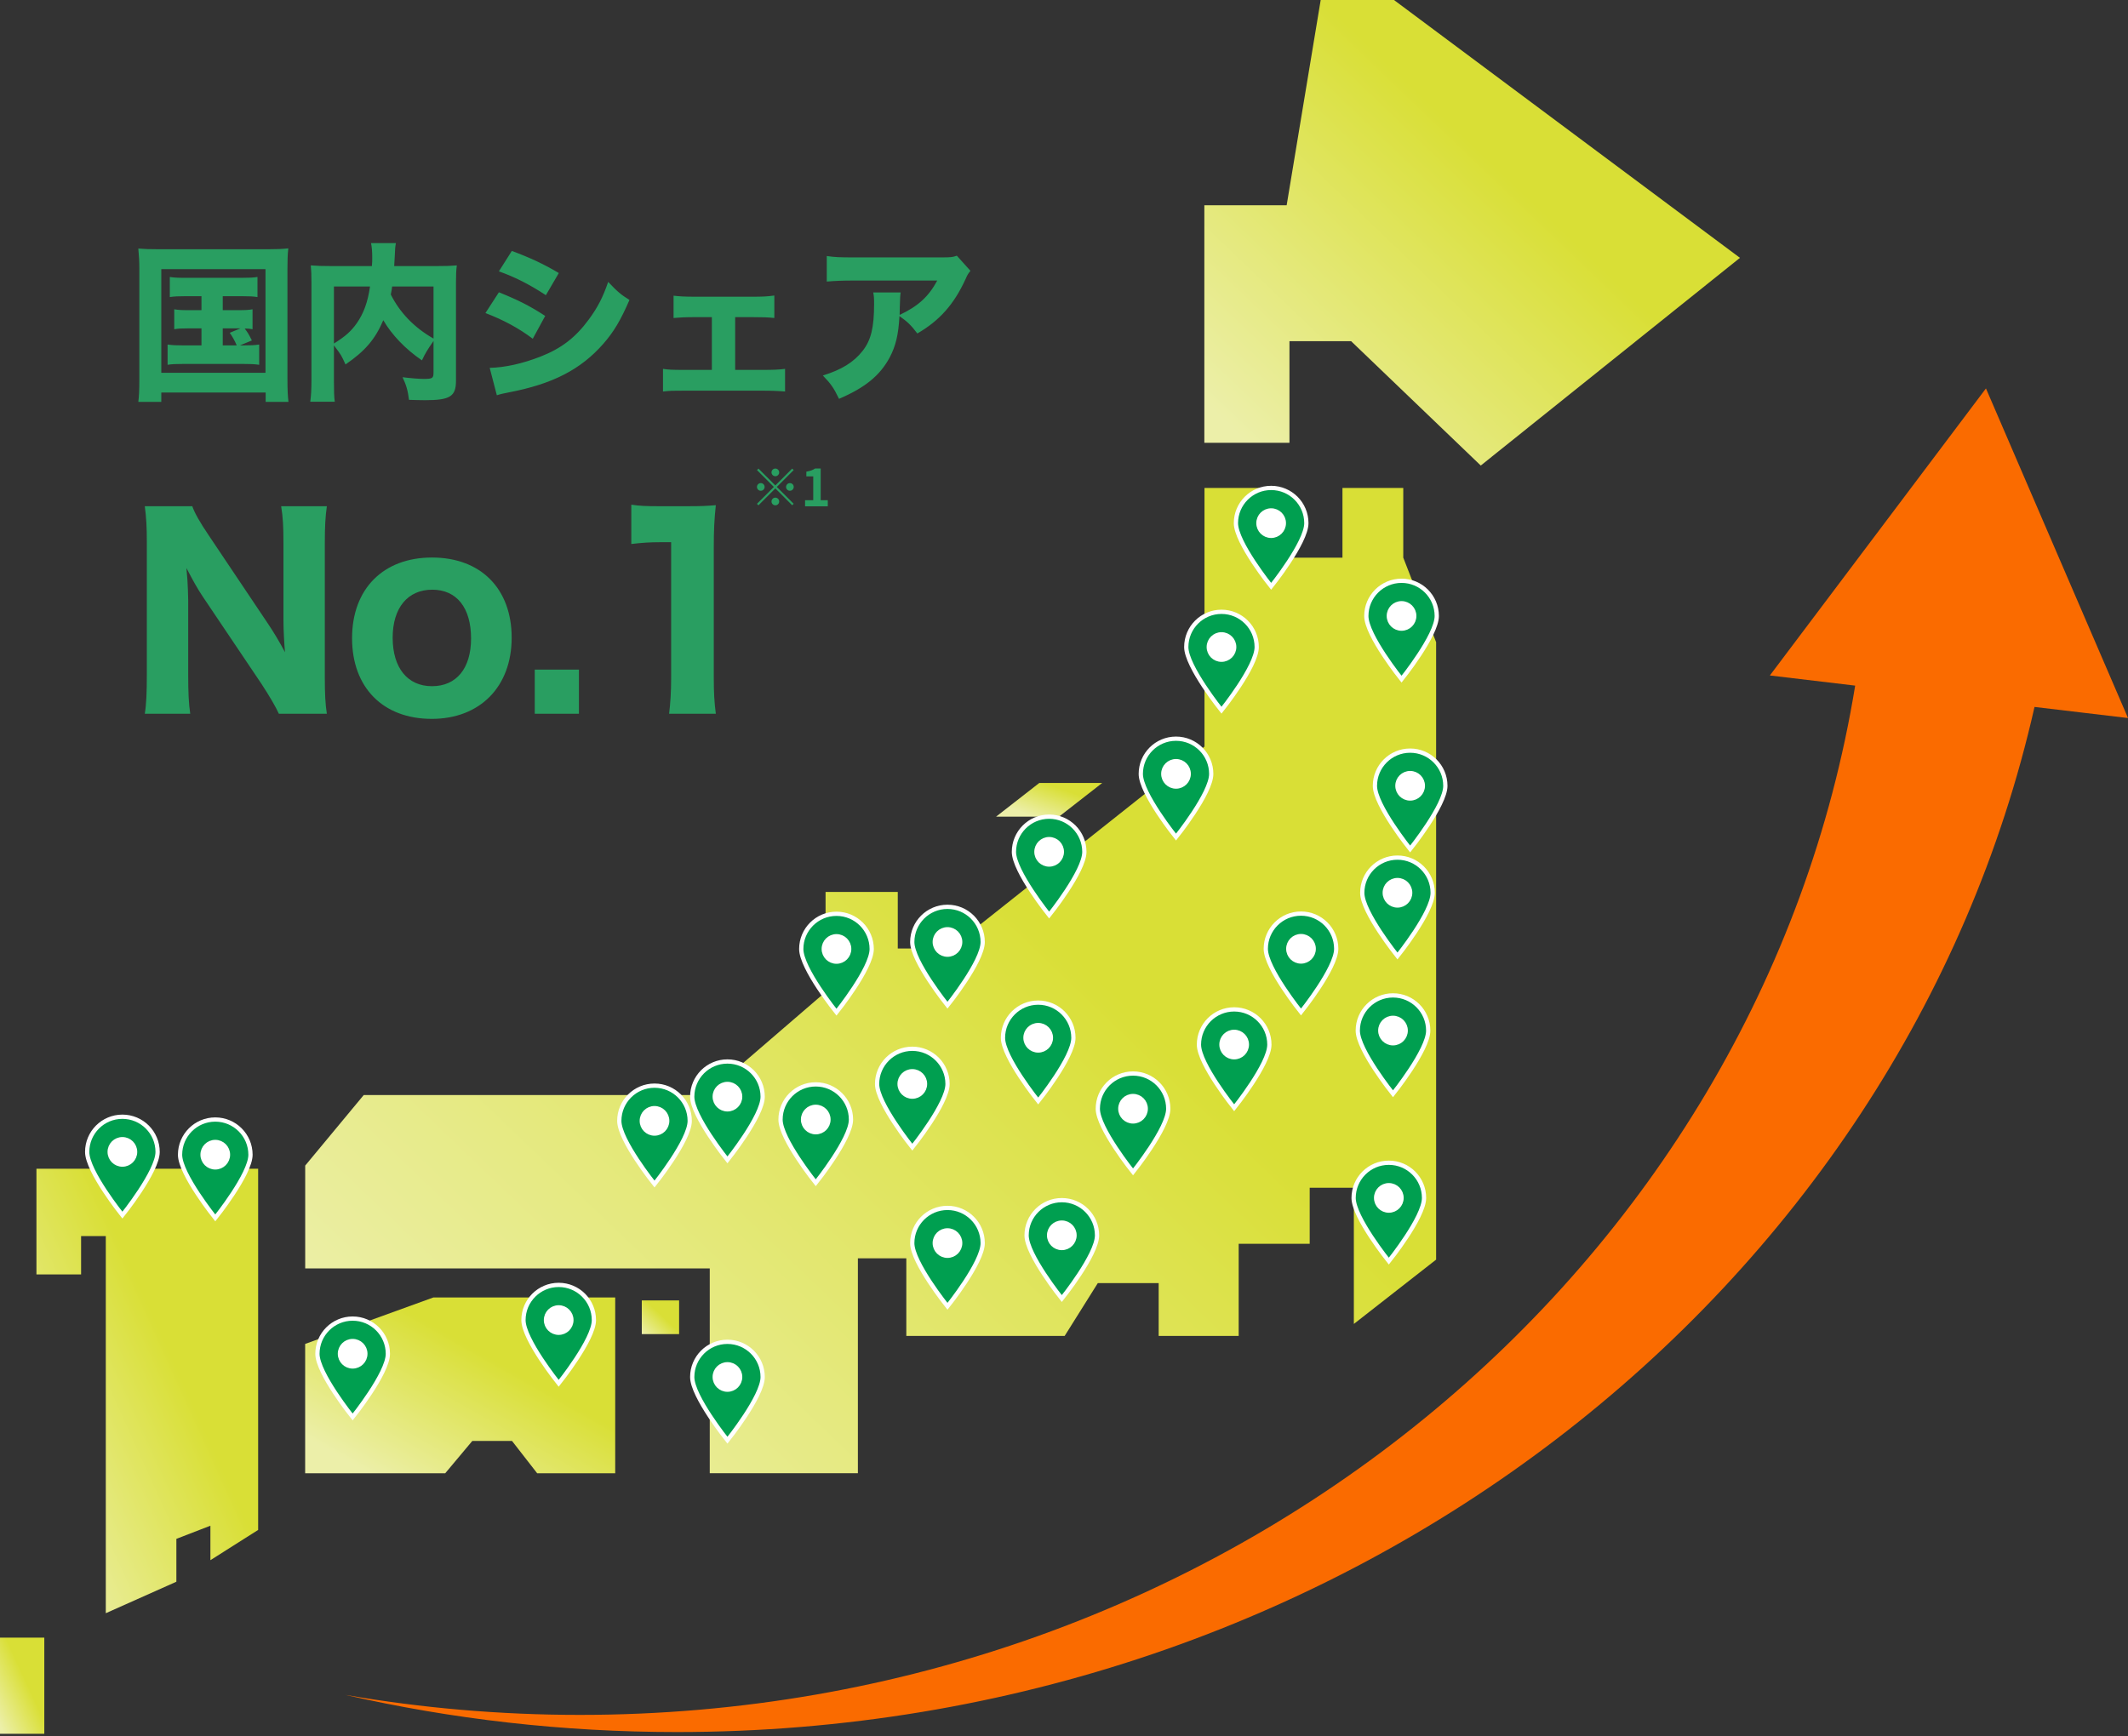 <svg width="500" height="408" viewBox="0 0 500 408" fill="none" xmlns="http://www.w3.org/2000/svg">
<rect x="0" y="0" width="500" height="408" fill="#333333" stroke="none"/>
<g clip-path="url(#clip0_915_1038)">
<path d="M258.973 184.019H244.19L234.034 191.936H248.817L258.973 184.019Z" fill="url(#paint0_linear_915_1038)"/>
<path d="M327.533 0H310.315L302.317 48.238H282.976V104.069H302.975V80.181H317.458L347.924 109.412L408.822 60.597L327.533 0Z" fill="url(#paint1_linear_915_1038)"/>
<path d="M10.409 384.876H0V407.483H10.409V384.876Z" fill="url(#paint2_linear_915_1038)"/>
<path d="M71.699 315.854V346.251H104.611L110.97 338.657H120.306L126.215 346.251H144.552V304.937H101.819L71.699 315.854Z" fill="url(#paint3_linear_915_1038)"/>
<path d="M329.702 114.675H315.427V131.062H299.075V114.675H283.011V175.468L282.976 175.491L223.21 222.921H210.942V209.627H193.978V233.134L165.867 257.357H85.466L71.71 273.94V298.105H166.767V346.239H201.572V295.728H212.95V313.973H250.156L257.946 301.556H272.244V313.973H291.043V292.324H307.73V279.145H318.104V311.157L337.434 296.04V150.922L329.714 131.05V114.675H329.702Z" fill="url(#paint4_linear_915_1038)"/>
<path d="M159.566 305.629H150.795V313.546H159.566V305.629Z" fill="url(#paint5_linear_915_1038)"/>
<path d="M8.563 274.679V299.525H19.053V290.5H24.858V379.14L41.441 371.743V361.668L49.438 358.576V366.677L60.655 359.568V274.679H8.563Z" fill="url(#paint6_linear_915_1038)"/>
<path d="M298.255 127.83C300.709 127.83 302.698 125.841 302.698 123.387C302.698 120.934 300.709 118.944 298.255 118.944C295.802 118.944 293.812 120.934 293.812 123.387C293.812 125.841 295.802 127.83 298.255 127.83Z" fill="white"/>
<path d="M298.671 114.675C294.101 114.675 290.396 118.379 290.396 122.949C290.396 127.519 298.671 137.801 298.671 137.801C298.671 137.801 306.945 127.519 306.945 122.949C306.945 118.379 303.241 114.675 298.671 114.675ZM298.671 125.938C297.021 125.938 295.682 124.599 295.682 122.949C295.682 121.299 297.021 119.96 298.671 119.96C300.321 119.96 301.66 121.299 301.66 122.949C301.66 124.599 300.321 125.938 298.671 125.938Z" fill="#009F50" stroke="white" stroke-miterlimit="10"/>
<path d="M286.577 156.946C289.03 156.946 291.02 154.957 291.02 152.503C291.02 150.049 289.03 148.06 286.577 148.06C284.123 148.06 282.134 150.049 282.134 152.503C282.134 154.957 284.123 156.946 286.577 156.946Z" fill="white"/>
<path d="M287.004 143.79C282.434 143.79 278.729 147.495 278.729 152.065C278.729 156.634 287.004 166.917 287.004 166.917C287.004 166.917 295.278 156.634 295.278 152.065C295.278 147.495 291.574 143.79 287.004 143.79ZM287.004 155.053C285.353 155.053 284.015 153.715 284.015 152.065C284.015 150.414 285.353 149.076 287.004 149.076C288.654 149.076 289.993 150.414 289.993 152.065C289.993 153.715 288.654 155.053 287.004 155.053Z" fill="#009F50" stroke="white" stroke-miterlimit="10"/>
<path d="M328.883 149.653C331.337 149.653 333.326 147.664 333.326 145.21C333.326 142.756 331.337 140.767 328.883 140.767C326.429 140.767 324.44 142.756 324.44 145.21C324.44 147.664 326.429 149.653 328.883 149.653Z" fill="white"/>
<path d="M329.31 136.497C324.74 136.497 321.036 140.201 321.036 144.771C321.036 149.341 329.31 159.623 329.31 159.623C329.31 159.623 337.584 149.341 337.584 144.771C337.584 140.201 333.88 136.497 329.31 136.497ZM329.31 147.749C327.66 147.749 326.321 146.41 326.321 144.76C326.321 143.109 327.66 141.771 329.31 141.771C330.96 141.771 332.299 143.109 332.299 144.76C332.299 146.41 330.96 147.749 329.31 147.749Z" fill="#009F50" stroke="white" stroke-miterlimit="10"/>
<path d="M327.925 214.716C330.379 214.716 332.368 212.727 332.368 210.273C332.368 207.819 330.379 205.83 327.925 205.83C325.471 205.83 323.482 207.819 323.482 210.273C323.482 212.727 325.471 214.716 327.925 214.716Z" fill="white"/>
<path d="M328.352 201.56C323.782 201.56 320.078 205.265 320.078 209.835C320.078 214.404 328.352 224.687 328.352 224.687C328.352 224.687 336.626 214.404 336.626 209.835C336.626 205.265 332.922 201.56 328.352 201.56ZM328.352 212.812C326.702 212.812 325.363 211.473 325.363 209.823C325.363 208.173 326.702 206.834 328.352 206.834C330.002 206.834 331.341 208.173 331.341 209.823C331.341 211.473 330.002 212.812 328.352 212.812Z" fill="#009F50" stroke="white" stroke-miterlimit="10"/>
<path d="M330.914 189.57C333.368 189.57 335.357 187.581 335.357 185.127C335.357 182.673 333.368 180.684 330.914 180.684C328.46 180.684 326.471 182.673 326.471 185.127C326.471 187.581 328.46 189.57 330.914 189.57Z" fill="white"/>
<path d="M331.329 176.414C326.759 176.414 323.055 180.119 323.055 184.689C323.055 189.258 331.329 199.541 331.329 199.541C331.329 199.541 339.604 189.258 339.604 184.689C339.604 180.119 335.899 176.414 331.329 176.414ZM331.329 187.666C329.679 187.666 328.34 186.327 328.34 184.677C328.34 183.027 329.679 181.688 331.329 181.688C332.98 181.688 334.318 183.027 334.318 184.677C334.318 186.327 332.98 187.666 331.329 187.666Z" fill="#009F50" stroke="white" stroke-miterlimit="10"/>
<path d="M50.165 276.271C52.619 276.271 54.608 274.282 54.608 271.828C54.608 269.375 52.619 267.385 50.165 267.385C47.711 267.385 45.722 269.375 45.722 271.828C45.722 274.282 47.711 276.271 50.165 276.271Z" fill="white"/>
<path d="M50.581 263.115C46.011 263.115 42.306 266.82 42.306 271.39C42.306 275.96 50.581 286.242 50.581 286.242C50.581 286.242 58.855 275.96 58.855 271.39C58.855 266.82 55.15 263.115 50.581 263.115ZM50.581 274.367C48.93 274.367 47.592 273.028 47.592 271.378C47.592 269.728 48.93 268.389 50.581 268.389C52.231 268.389 53.569 269.728 53.569 271.378C53.569 273.028 52.231 274.367 50.581 274.367Z" fill="#009F50" stroke="white" stroke-miterlimit="10"/>
<path d="M28.343 275.614C30.796 275.614 32.786 273.624 32.786 271.171C32.786 268.717 30.796 266.728 28.343 266.728C25.889 266.728 23.9 268.717 23.9 271.171C23.9 273.624 25.889 275.614 28.343 275.614Z" fill="white"/>
<path d="M28.758 262.458C24.188 262.458 20.484 266.162 20.484 270.732C20.484 275.302 28.758 285.584 28.758 285.584C28.758 285.584 37.032 275.302 37.032 270.732C37.032 266.162 33.328 262.458 28.758 262.458ZM28.758 273.709C27.108 273.709 25.769 272.371 25.769 270.721C25.769 269.07 27.108 267.732 28.758 267.732C30.408 267.732 31.747 269.07 31.747 270.721C31.747 272.371 30.408 273.709 28.758 273.709Z" fill="#009F50" stroke="white" stroke-miterlimit="10"/>
<path d="M130.854 315.139C133.308 315.139 135.297 313.149 135.297 310.696C135.297 308.242 133.308 306.253 130.854 306.253C128.4 306.253 126.411 308.242 126.411 310.696C126.411 313.149 128.4 315.139 130.854 315.139Z" fill="white"/>
<path d="M131.269 301.983C126.699 301.983 122.995 305.687 122.995 310.257C122.995 314.827 131.269 325.109 131.269 325.109C131.269 325.109 139.544 314.827 139.544 310.257C139.544 305.687 135.839 301.983 131.269 301.983ZM131.269 313.234C129.619 313.234 128.28 311.896 128.28 310.246C128.28 308.595 129.619 307.257 131.269 307.257C132.92 307.257 134.258 308.595 134.258 310.246C134.258 311.896 132.92 313.234 131.269 313.234Z" fill="#009F50" stroke="white" stroke-miterlimit="10"/>
<path d="M82.443 323.055C84.897 323.055 86.886 321.066 86.886 318.612C86.886 316.158 84.897 314.169 82.443 314.169C79.989 314.169 78 316.158 78 318.612C78 321.066 79.989 323.055 82.443 323.055Z" fill="white"/>
<path d="M82.858 309.899C78.288 309.899 74.584 313.604 74.584 318.174C74.584 322.743 82.858 333.026 82.858 333.026C82.858 333.026 91.133 322.743 91.133 318.174C91.133 313.604 87.428 309.899 82.858 309.899ZM82.858 321.151C81.208 321.151 79.869 319.812 79.869 318.162C79.869 316.512 81.208 315.173 82.858 315.173C84.509 315.173 85.847 316.512 85.847 318.162C85.847 319.812 84.509 321.151 82.858 321.151Z" fill="#009F50" stroke="white" stroke-miterlimit="10"/>
<path d="M153.357 268.309C155.811 268.309 157.8 266.319 157.8 263.866C157.8 261.412 155.811 259.423 153.357 259.423C150.903 259.423 148.914 261.412 148.914 263.866C148.914 266.319 150.903 268.309 153.357 268.309Z" fill="white"/>
<path d="M153.784 255.153C149.214 255.153 145.51 258.857 145.51 263.427C145.51 267.997 153.784 278.279 153.784 278.279C153.784 278.279 162.058 267.997 162.058 263.427C162.058 258.857 158.354 255.153 153.784 255.153ZM153.784 266.416C152.134 266.416 150.795 265.077 150.795 263.427C150.795 261.777 152.134 260.438 153.784 260.438C155.434 260.438 156.773 261.777 156.773 263.427C156.773 265.077 155.434 266.416 153.784 266.416Z" fill="#009F50" stroke="white" stroke-miterlimit="10"/>
<path d="M170.506 328.514C172.96 328.514 174.949 326.524 174.949 324.071C174.949 321.617 172.96 319.628 170.506 319.628C168.052 319.628 166.063 321.617 166.063 324.071C166.063 326.524 168.052 328.514 170.506 328.514Z" fill="white"/>
<path d="M170.921 315.358C166.351 315.358 162.647 319.062 162.647 323.632C162.647 328.202 170.921 338.484 170.921 338.484C170.921 338.484 179.196 328.202 179.196 323.632C179.196 319.062 175.491 315.358 170.921 315.358ZM170.921 326.609C169.271 326.609 167.932 325.271 167.932 323.621C167.932 321.97 169.271 320.632 170.921 320.632C172.571 320.632 173.91 321.97 173.91 323.621C173.91 325.271 172.571 326.609 170.921 326.609Z" fill="#009F50" stroke="white" stroke-miterlimit="10"/>
<path d="M222.206 297.044C224.659 297.044 226.649 295.054 226.649 292.601C226.649 290.147 224.659 288.158 222.206 288.158C219.752 288.158 217.763 290.147 217.763 292.601C217.763 295.054 219.752 297.044 222.206 297.044Z" fill="white"/>
<path d="M222.621 283.888C218.051 283.888 214.347 287.592 214.347 292.162C214.347 296.732 222.621 307.014 222.621 307.014C222.621 307.014 230.895 296.732 230.895 292.162C230.895 287.592 227.191 283.888 222.621 283.888ZM222.621 295.139C220.971 295.139 219.632 293.801 219.632 292.151C219.632 290.5 220.971 289.162 222.621 289.162C224.271 289.162 225.61 290.5 225.61 292.151C225.61 293.801 224.271 295.139 222.621 295.139Z" fill="#009F50" stroke="white" stroke-miterlimit="10"/>
<path d="M196.113 227.918C198.567 227.918 200.556 225.929 200.556 223.475C200.556 221.021 198.567 219.032 196.113 219.032C193.66 219.032 191.67 221.021 191.67 223.475C191.67 225.929 193.66 227.918 196.113 227.918Z" fill="white"/>
<path d="M196.54 214.762C191.97 214.762 188.266 218.467 188.266 223.037C188.266 227.607 196.54 237.889 196.54 237.889C196.54 237.889 204.815 227.607 204.815 223.037C204.815 218.467 201.11 214.762 196.54 214.762ZM196.54 226.014C194.89 226.014 193.551 224.675 193.551 223.025C193.551 221.375 194.89 220.036 196.54 220.036C198.191 220.036 199.529 221.375 199.529 223.025C199.529 224.675 198.191 226.014 196.54 226.014Z" fill="#009F50" stroke="white" stroke-miterlimit="10"/>
<path d="M325.906 286.427C328.359 286.427 330.348 284.438 330.348 281.984C330.348 279.53 328.359 277.541 325.906 277.541C323.452 277.541 321.463 279.53 321.463 281.984C321.463 284.438 323.452 286.427 325.906 286.427Z" fill="white"/>
<path d="M326.321 273.271C321.751 273.271 318.047 276.975 318.047 281.545C318.047 286.115 326.321 296.397 326.321 296.397C326.321 296.397 334.595 286.115 334.595 281.545C334.595 276.975 330.891 273.271 326.321 273.271ZM326.321 284.523C324.671 284.523 323.332 283.184 323.332 281.534C323.332 279.883 324.671 278.545 326.321 278.545C327.971 278.545 329.31 279.883 329.31 281.534C329.31 283.184 327.971 284.523 326.321 284.523Z" fill="#009F50" stroke="white" stroke-miterlimit="10"/>
<path d="M289.566 250.387C292.019 250.387 294.009 248.398 294.009 245.944C294.009 243.49 292.019 241.501 289.566 241.501C287.112 241.501 285.123 243.49 285.123 245.944C285.123 248.398 287.112 250.387 289.566 250.387Z" fill="white"/>
<path d="M289.981 237.231C285.411 237.231 281.707 240.935 281.707 245.505C281.707 250.075 289.981 260.357 289.981 260.357C289.981 260.357 298.255 250.075 298.255 245.505C298.255 240.935 294.551 237.231 289.981 237.231ZM289.981 248.483C288.331 248.483 286.992 247.144 286.992 245.494C286.992 243.843 288.331 242.505 289.981 242.505C291.631 242.505 292.97 243.843 292.97 245.494C292.97 247.144 291.631 248.483 289.981 248.483Z" fill="#009F50" stroke="white" stroke-miterlimit="10"/>
<path d="M275.902 186.766C278.356 186.766 280.345 184.777 280.345 182.323C280.345 179.869 278.356 177.88 275.902 177.88C273.448 177.88 271.459 179.869 271.459 182.323C271.459 184.777 273.448 186.766 275.902 186.766Z" fill="white"/>
<path d="M276.317 173.61C271.748 173.61 268.043 177.314 268.043 181.884C268.043 186.454 276.317 196.737 276.317 196.737C276.317 196.737 284.592 186.454 284.592 181.884C284.592 177.314 280.887 173.61 276.317 173.61ZM276.317 184.862C274.667 184.862 273.329 183.523 273.329 181.873C273.329 180.223 274.667 178.884 276.317 178.884C277.968 178.884 279.306 180.223 279.306 181.873C279.306 183.523 277.968 184.862 276.317 184.862Z" fill="#009F50" stroke="white" stroke-miterlimit="10"/>
<path d="M246.082 205.092C248.536 205.092 250.525 203.103 250.525 200.649C250.525 198.195 248.536 196.206 246.082 196.206C243.628 196.206 241.639 198.195 241.639 200.649C241.639 203.103 243.628 205.092 246.082 205.092Z" fill="white"/>
<path d="M246.509 191.936C241.939 191.936 238.235 195.64 238.235 200.21C238.235 204.78 246.509 215.062 246.509 215.062C246.509 215.062 254.784 204.78 254.784 200.21C254.784 195.64 251.079 191.936 246.509 191.936ZM246.509 203.188C244.859 203.188 243.52 201.849 243.52 200.199C243.52 198.548 244.859 197.21 246.509 197.21C248.16 197.21 249.498 198.548 249.498 200.199C249.498 201.849 248.16 203.188 246.509 203.188Z" fill="#009F50" stroke="white" stroke-miterlimit="10"/>
<path d="M265.804 265.458C268.258 265.458 270.247 263.469 270.247 261.015C270.247 258.561 268.258 256.572 265.804 256.572C263.351 256.572 261.361 258.561 261.361 261.015C261.361 263.469 263.351 265.458 265.804 265.458Z" fill="white"/>
<path d="M266.22 252.302C261.65 252.302 257.946 256.007 257.946 260.577C257.946 265.147 266.22 275.429 266.22 275.429C266.22 275.429 274.494 265.147 274.494 260.577C274.494 256.007 270.79 252.302 266.22 252.302ZM266.22 263.566C264.57 263.566 263.231 262.227 263.231 260.577C263.231 258.926 264.57 257.588 266.22 257.588C267.87 257.588 269.209 258.926 269.209 260.577C269.209 262.227 267.87 263.566 266.22 263.566Z" fill="#009F50" stroke="white" stroke-miterlimit="10"/>
<path d="M243.52 248.783C245.974 248.783 247.963 246.793 247.963 244.34C247.963 241.886 245.974 239.897 243.52 239.897C241.067 239.897 239.077 241.886 239.077 244.34C239.077 246.793 241.067 248.783 243.52 248.783Z" fill="white"/>
<path d="M243.936 235.638C239.366 235.638 235.662 239.343 235.662 243.913C235.662 248.483 243.936 258.765 243.936 258.765C243.936 258.765 252.21 248.483 252.21 243.913C252.21 239.343 248.506 235.638 243.936 235.638ZM243.936 246.89C242.286 246.89 240.947 245.551 240.947 243.901C240.947 242.251 242.286 240.912 243.936 240.912C245.586 240.912 246.925 242.251 246.925 243.901C246.925 245.551 245.586 246.89 243.936 246.89Z" fill="#009F50" stroke="white" stroke-miterlimit="10"/>
<path d="M222.206 226.279C224.659 226.279 226.649 224.29 226.649 221.836C226.649 219.383 224.659 217.393 222.206 217.393C219.752 217.393 217.763 219.383 217.763 221.836C217.763 224.29 219.752 226.279 222.206 226.279Z" fill="white"/>
<path d="M222.621 213.124C218.051 213.124 214.347 216.828 214.347 221.398C214.347 225.968 222.621 236.25 222.621 236.25C222.621 236.25 230.895 225.968 230.895 221.398C230.895 216.828 227.191 213.124 222.621 213.124ZM222.621 224.375C220.971 224.375 219.632 223.037 219.632 221.386C219.632 219.736 220.971 218.397 222.621 218.397C224.271 218.397 225.61 219.736 225.61 221.386C225.61 223.037 224.271 224.375 222.621 224.375Z" fill="#009F50" stroke="white" stroke-miterlimit="10"/>
<path d="M213.931 259.642C216.385 259.642 218.374 257.653 218.374 255.199C218.374 252.745 216.385 250.756 213.931 250.756C211.478 250.756 209.488 252.745 209.488 255.199C209.488 257.653 211.478 259.642 213.931 259.642Z" fill="white"/>
<path d="M214.358 246.486C209.788 246.486 206.084 250.191 206.084 254.76C206.084 259.33 214.358 269.613 214.358 269.613C214.358 269.613 222.633 259.33 222.633 254.76C222.633 250.191 218.928 246.486 214.358 246.486ZM214.358 257.738C212.708 257.738 211.369 256.399 211.369 254.749C211.369 253.099 212.708 251.76 214.358 251.76C216.009 251.76 217.347 253.099 217.347 254.749C217.347 256.399 216.009 257.738 214.358 257.738Z" fill="#009F50" stroke="white" stroke-miterlimit="10"/>
<path d="M191.255 268.009C193.709 268.009 195.698 266.019 195.698 263.566C195.698 261.112 193.709 259.123 191.255 259.123C188.801 259.123 186.812 261.112 186.812 263.566C186.812 266.019 188.801 268.009 191.255 268.009Z" fill="white"/>
<path d="M191.67 254.853C187.101 254.853 183.396 258.557 183.396 263.127C183.396 267.697 191.67 277.979 191.67 277.979C191.67 277.979 199.945 267.697 199.945 263.127C199.945 258.557 196.24 254.853 191.67 254.853ZM191.67 266.104C190.02 266.104 188.682 264.766 188.682 263.116C188.682 261.465 190.02 260.127 191.67 260.127C193.321 260.127 194.659 261.465 194.659 263.116C194.659 264.766 193.321 266.104 191.67 266.104Z" fill="#009F50" stroke="white" stroke-miterlimit="10"/>
<path d="M170.506 262.619C172.96 262.619 174.949 260.63 174.949 258.176C174.949 255.723 172.96 253.733 170.506 253.733C168.052 253.733 166.063 255.723 166.063 258.176C166.063 260.63 168.052 262.619 170.506 262.619Z" fill="white"/>
<path d="M170.921 249.475C166.351 249.475 162.647 253.18 162.647 257.749C162.647 262.319 170.921 272.602 170.921 272.602C170.921 272.602 179.196 262.319 179.196 257.749C179.196 253.18 175.491 249.475 170.921 249.475ZM170.921 260.727C169.271 260.727 167.932 259.388 167.932 257.738C167.932 256.088 169.271 254.749 170.921 254.749C172.571 254.749 173.91 256.088 173.91 257.738C173.91 259.388 172.571 260.727 170.921 260.727Z" fill="#009F50" stroke="white" stroke-miterlimit="10"/>
<path d="M249.071 295.209C251.525 295.209 253.514 293.219 253.514 290.766C253.514 288.312 251.525 286.323 249.071 286.323C246.617 286.323 244.628 288.312 244.628 290.766C244.628 293.219 246.617 295.209 249.071 295.209Z" fill="white"/>
<path d="M249.487 282.064C244.917 282.064 241.212 285.769 241.212 290.339C241.212 294.909 249.487 305.191 249.487 305.191C249.487 305.191 257.761 294.909 257.761 290.339C257.761 285.769 254.057 282.064 249.487 282.064ZM249.487 293.316C247.836 293.316 246.498 291.977 246.498 290.327C246.498 288.677 247.836 287.338 249.487 287.338C251.137 287.338 252.476 288.677 252.476 290.327C252.476 291.977 251.137 293.316 249.487 293.316Z" fill="#009F50" stroke="white" stroke-miterlimit="10"/>
<path d="M305.272 227.872C307.726 227.872 309.715 225.883 309.715 223.429C309.715 220.975 307.726 218.986 305.272 218.986C302.818 218.986 300.829 220.975 300.829 223.429C300.829 225.883 302.818 227.872 305.272 227.872Z" fill="white"/>
<path d="M305.687 214.716C301.117 214.716 297.413 218.42 297.413 222.99C297.413 227.56 305.687 237.843 305.687 237.843C305.687 237.843 313.961 227.56 313.961 222.99C313.961 218.42 310.257 214.716 305.687 214.716ZM305.687 225.979C304.037 225.979 302.698 224.641 302.698 222.99C302.698 221.34 304.037 220.001 305.687 220.001C307.337 220.001 308.676 221.34 308.676 222.99C308.676 224.641 307.337 225.979 305.687 225.979Z" fill="#009F50" stroke="white" stroke-miterlimit="10"/>
<path d="M326.886 247.098C329.34 247.098 331.329 245.109 331.329 242.655C331.329 240.201 329.34 238.212 326.886 238.212C324.433 238.212 322.443 240.201 322.443 242.655C322.443 245.109 324.433 247.098 326.886 247.098Z" fill="white"/>
<path d="M327.302 233.942C322.732 233.942 319.028 237.646 319.028 242.216C319.028 246.786 327.302 257.068 327.302 257.068C327.302 257.068 335.576 246.786 335.576 242.216C335.576 237.646 331.872 233.942 327.302 233.942ZM327.302 245.194C325.652 245.194 324.313 243.855 324.313 242.205C324.313 240.555 325.652 239.216 327.302 239.216C328.952 239.216 330.291 240.555 330.291 242.205C330.291 243.855 328.952 245.194 327.302 245.194Z" fill="#009F50" stroke="white" stroke-miterlimit="10"/>
</g>
<path d="M47.34 69.614H43.5C41.74 69.614 41.06 69.654 39.9 69.814V65.094C40.94 65.254 41.66 65.294 43.5 65.294H56.82C58.66 65.294 59.5 65.254 60.5 65.094V69.814C59.42 69.654 58.62 69.614 56.86 69.614H52.34V72.894H56.02C57.78 72.894 58.38 72.854 59.34 72.694V77.374C58.66 77.254 58.3 77.214 57.5 77.214C58.26 78.254 58.34 78.334 59.18 80.014L56.38 81.174H57.18C59.02 81.174 59.78 81.134 60.9 80.974V85.734C59.78 85.574 58.86 85.534 57.18 85.534H43.1C41.18 85.534 40.42 85.574 39.38 85.734V80.974C40.5 81.134 41.3 81.174 43.1 81.174H47.34V77.174H44.3C42.62 77.174 41.94 77.214 40.94 77.374V72.694C41.94 72.854 42.54 72.894 44.3 72.894H47.34V69.614ZM52.34 77.174V81.174H55.62C55.1 79.934 54.54 79.014 53.98 78.214L56.5 77.174H52.34ZM32.74 89.094V63.174C32.74 61.494 32.66 60.094 32.5 58.414C33.86 58.534 35.02 58.574 37.22 58.574H63.06C64.94 58.574 66.3 58.534 67.74 58.374C67.58 59.854 67.54 61.134 67.54 63.134V89.094C67.54 91.654 67.62 93.134 67.78 94.454H62.42V92.254H37.9V94.454H32.5C32.66 93.214 32.74 91.814 32.74 89.094ZM37.9 63.254V87.614H62.38V63.254H37.9ZM101.86 87.494V80.134C100.34 82.334 99.98 82.934 99.14 84.694C95.26 82.054 92.02 78.654 90.06 75.254C88.14 79.774 85.74 82.534 81.18 85.654C80.22 83.534 80.22 83.494 78.46 81.174V89.494C78.46 92.054 78.5 93.294 78.66 94.414H72.9C73.1 92.974 73.18 91.374 73.18 89.374V66.374C73.18 64.654 73.14 63.534 73.02 62.374C74.58 62.494 75.7 62.534 77.98 62.534H87.38C87.46 61.654 87.46 61.254 87.46 60.574C87.46 59.054 87.38 58.134 87.18 57.134H93.02C92.86 58.014 92.82 58.374 92.74 60.494C92.7 61.454 92.66 61.694 92.62 62.534H102.5C104.94 62.534 105.9 62.494 107.34 62.374C107.18 63.494 107.14 64.574 107.14 66.414V89.494C107.14 93.174 105.74 94.054 99.86 94.054C98.86 94.054 97.7 94.014 96.1 93.974C95.82 91.734 95.46 90.494 94.58 88.654C96.46 88.894 98.54 89.054 99.54 89.054C101.66 89.054 101.86 88.894 101.86 87.494ZM101.86 67.334H92.14C92.06 68.054 92.02 68.174 91.82 69.214C93.94 73.454 97.3 76.974 101.86 79.574V67.334ZM78.46 67.334V80.734C81.1 79.094 82.5 77.854 83.82 75.974C85.42 73.694 86.42 71.014 86.94 67.334H78.46ZM117.22 63.774L120.26 58.974C124.58 60.574 127.9 62.134 131.3 64.174L128.26 69.374C124.3 66.774 120.94 65.094 117.22 63.774ZM114.06 73.574L117.22 68.694C121.62 70.454 124.58 71.934 128.1 74.254L125.18 79.614C121.9 77.134 118.34 75.214 114.06 73.574ZM116.74 92.894L115.06 86.454C118.66 86.374 122.78 85.454 126.98 83.814C131.9 81.894 135.22 79.334 138.34 75.094C140.46 72.214 141.66 69.854 142.9 66.254C145.14 68.614 145.86 69.214 147.9 70.494C145.82 75.294 144.22 77.974 141.78 80.774C136.46 86.854 129.82 90.254 119.58 92.214C118.34 92.454 117.58 92.614 116.74 92.894ZM172.74 74.534V86.934H178.98C181.66 86.934 182.86 86.894 184.46 86.694V92.014C183.06 91.894 181.46 91.814 178.94 91.814H160.86C157.78 91.814 157.7 91.814 155.78 92.014V86.694C157.1 86.894 157.98 86.934 160.82 86.934H167.26V74.534H163.34C161.02 74.534 159.58 74.614 158.26 74.734V69.494C159.62 69.654 160.82 69.734 163.3 69.734H176.7C179.18 69.734 180.14 69.694 181.94 69.454V74.734C180.42 74.574 179.18 74.534 176.7 74.534H172.74ZM224.82 60.094L228.02 63.654C227.5 64.294 227.34 64.494 226.86 65.614C224.14 71.534 220.78 75.334 215.54 78.374C214.06 76.414 213.22 75.614 211.34 74.294C211.1 78.694 210.46 81.334 209.02 84.054C206.74 88.254 203.3 91.094 197.14 93.734C195.86 91.094 195.26 90.254 193.34 88.254C197.74 86.894 200.58 85.134 202.66 82.494C204.66 79.974 205.38 76.974 205.38 71.414C205.38 69.934 205.34 69.614 205.18 68.734H211.62C211.5 69.494 211.5 69.734 211.42 72.134C211.42 72.334 211.42 72.854 211.38 74.014C215.7 71.974 218.18 69.734 220.22 65.934H200.42C198.02 65.934 196.06 66.014 194.26 66.174V60.174C196.26 60.454 197.3 60.494 200.5 60.494H221.14C223.42 60.494 223.82 60.454 224.82 60.094Z" fill="#299E61"/>
<path d="M49.08 125.871L62.88 146.451C64.26 148.491 65.7 150.891 66.96 153.291C66.78 151.191 66.6 148.011 66.6 145.791V127.611C66.6 123.711 66.48 121.551 66.06 118.971H76.8C76.44 121.491 76.32 123.831 76.32 127.671V159.411C76.32 162.951 76.44 165.531 76.8 167.751H65.52C64.8 166.131 63.36 163.671 61.44 160.731L47.64 140.211C46.44 138.411 45.42 136.611 43.8 133.491C43.86 134.211 43.86 134.211 44.04 136.311C44.1 137.331 44.22 139.851 44.22 141.051V158.571C44.22 162.651 44.34 165.411 44.7 167.751H34.02C34.38 165.591 34.5 162.771 34.5 158.511V127.311C34.5 124.011 34.38 121.611 34.02 118.971H45.18C45.72 120.531 46.92 122.691 49.08 125.871ZM101.442 168.951C89.982 168.951 82.722 161.571 82.722 149.991C82.722 138.411 90.042 131.031 101.502 131.031C112.962 131.031 120.222 138.351 120.222 149.871C120.222 161.391 112.782 168.951 101.442 168.951ZM101.562 138.591C95.802 138.591 92.262 142.851 92.262 149.871C92.262 156.951 95.742 161.271 101.502 161.271C107.262 161.271 110.682 157.071 110.682 150.051C110.682 142.851 107.322 138.591 101.562 138.591ZM125.647 157.371H136.027V167.751H125.647V157.371ZM148.333 127.851V118.611C150.313 118.911 151.813 118.971 154.873 118.971H161.413C165.013 118.971 165.853 118.911 168.193 118.731C167.833 122.091 167.713 124.671 167.713 128.451V159.351C167.713 162.711 167.833 164.991 168.193 167.751H157.213C157.513 165.351 157.693 162.651 157.693 159.351V127.431H155.053C152.713 127.431 150.853 127.551 148.333 127.851Z" fill="#299E61"/>
<path d="M500 168.746L466.625 91.286L415.851 158.751L435.895 161.135C413.56 298.125 287.91 403.04 136.235 403.04C117.421 403.04 99.008 401.418 81.14 398.335C106.104 404.039 132.191 407.069 159.046 407.069C315.942 407.069 446.927 303.761 478.034 166.147L500 168.754V168.746Z" fill="#FA6B00"/>
<path d="M182.177 111.92C181.929 111.92 181.717 111.832 181.541 111.656C181.365 111.48 181.277 111.268 181.277 111.02C181.277 110.772 181.365 110.56 181.541 110.384C181.717 110.208 181.929 110.12 182.177 110.12C182.425 110.12 182.637 110.208 182.813 110.384C182.989 110.56 183.077 110.772 183.077 111.02C183.077 111.268 182.989 111.48 182.813 111.656C182.637 111.832 182.425 111.92 182.177 111.92ZM182.177 114.092L186.137 110.132L186.485 110.48L182.525 114.44L186.485 118.4L186.137 118.748L182.177 114.788L178.205 118.76L177.857 118.412L181.829 114.44L177.869 110.48L178.217 110.132L182.177 114.092ZM179.657 114.44C179.657 114.688 179.569 114.9 179.393 115.076C179.217 115.252 179.005 115.34 178.757 115.34C178.509 115.34 178.297 115.252 178.121 115.076C177.945 114.9 177.857 114.688 177.857 114.44C177.857 114.192 177.945 113.98 178.121 113.804C178.297 113.628 178.509 113.54 178.757 113.54C179.005 113.54 179.217 113.628 179.393 113.804C179.569 113.98 179.657 114.192 179.657 114.44ZM184.697 114.44C184.697 114.192 184.785 113.98 184.961 113.804C185.137 113.628 185.349 113.54 185.597 113.54C185.845 113.54 186.057 113.628 186.233 113.804C186.409 113.98 186.497 114.192 186.497 114.44C186.497 114.688 186.409 114.9 186.233 115.076C186.057 115.252 185.845 115.34 185.597 115.34C185.349 115.34 185.137 115.252 184.961 115.076C184.785 114.9 184.697 114.688 184.697 114.44ZM182.177 116.96C182.425 116.96 182.637 117.048 182.813 117.224C182.989 117.4 183.077 117.612 183.077 117.86C183.077 118.108 182.989 118.32 182.813 118.496C182.637 118.672 182.425 118.76 182.177 118.76C181.929 118.76 181.717 118.672 181.541 118.496C181.365 118.32 181.277 118.108 181.277 117.86C181.277 117.612 181.365 117.4 181.541 117.224C181.717 117.048 181.929 116.96 182.177 116.96ZM189.161 119V117.56H191.081V111.956H189.461V110.852C189.909 110.772 190.293 110.676 190.613 110.564C190.941 110.444 191.245 110.292 191.525 110.108H192.833V117.56H194.501V119H189.161Z" fill="#299E61"/>
<defs>
<linearGradient id="paint0_linear_915_1038" x1="250.946" y1="185.937" x2="248.222" y2="193.739" gradientUnits="userSpaceOnUse">
<stop stop-color="#D9DF36"/>
<stop offset="1" stop-color="#ECEFA9"/>
</linearGradient>
<linearGradient id="paint1_linear_915_1038" x1="352.365" y1="39.898" x2="291.928" y2="103.096" gradientUnits="userSpaceOnUse">
<stop stop-color="#D9DF36"/>
<stop offset="1" stop-color="#ECEFA9"/>
</linearGradient>
<linearGradient id="paint2_linear_915_1038" x1="4.438" y1="391.424" x2="-4.592" y2="395.582" gradientUnits="userSpaceOnUse">
<stop stop-color="#D9DF36"/>
<stop offset="1" stop-color="#ECEFA9"/>
</linearGradient>
<linearGradient id="paint3_linear_915_1038" x1="121.329" y1="322.518" x2="102.698" y2="355.37" gradientUnits="userSpaceOnUse">
<stop stop-color="#D9DF36"/>
<stop offset="1" stop-color="#ECEFA9"/>
</linearGradient>
<linearGradient id="paint4_linear_915_1038" x1="265.719" y1="236.794" x2="137.782" y2="370.259" gradientUnits="userSpaceOnUse">
<stop stop-color="#D9DF36"/>
<stop offset="1" stop-color="#ECEFA9"/>
</linearGradient>
<linearGradient id="paint5_linear_915_1038" x1="153.709" y1="307.47" x2="149.355" y2="312.079" gradientUnits="userSpaceOnUse">
<stop stop-color="#D9DF36"/>
<stop offset="1" stop-color="#ECEFA9"/>
</linearGradient>
<linearGradient id="paint6_linear_915_1038" x1="36.747" y1="310.861" x2="-6.696" y2="330.55" gradientUnits="userSpaceOnUse">
<stop stop-color="#D9DF36"/>
<stop offset="1" stop-color="#ECEFA9"/>
</linearGradient>
<clipPath id="clip0_915_1038">
<rect width="408.81" height="407.483" fill="white"/>
</clipPath>
</defs>
</svg>
